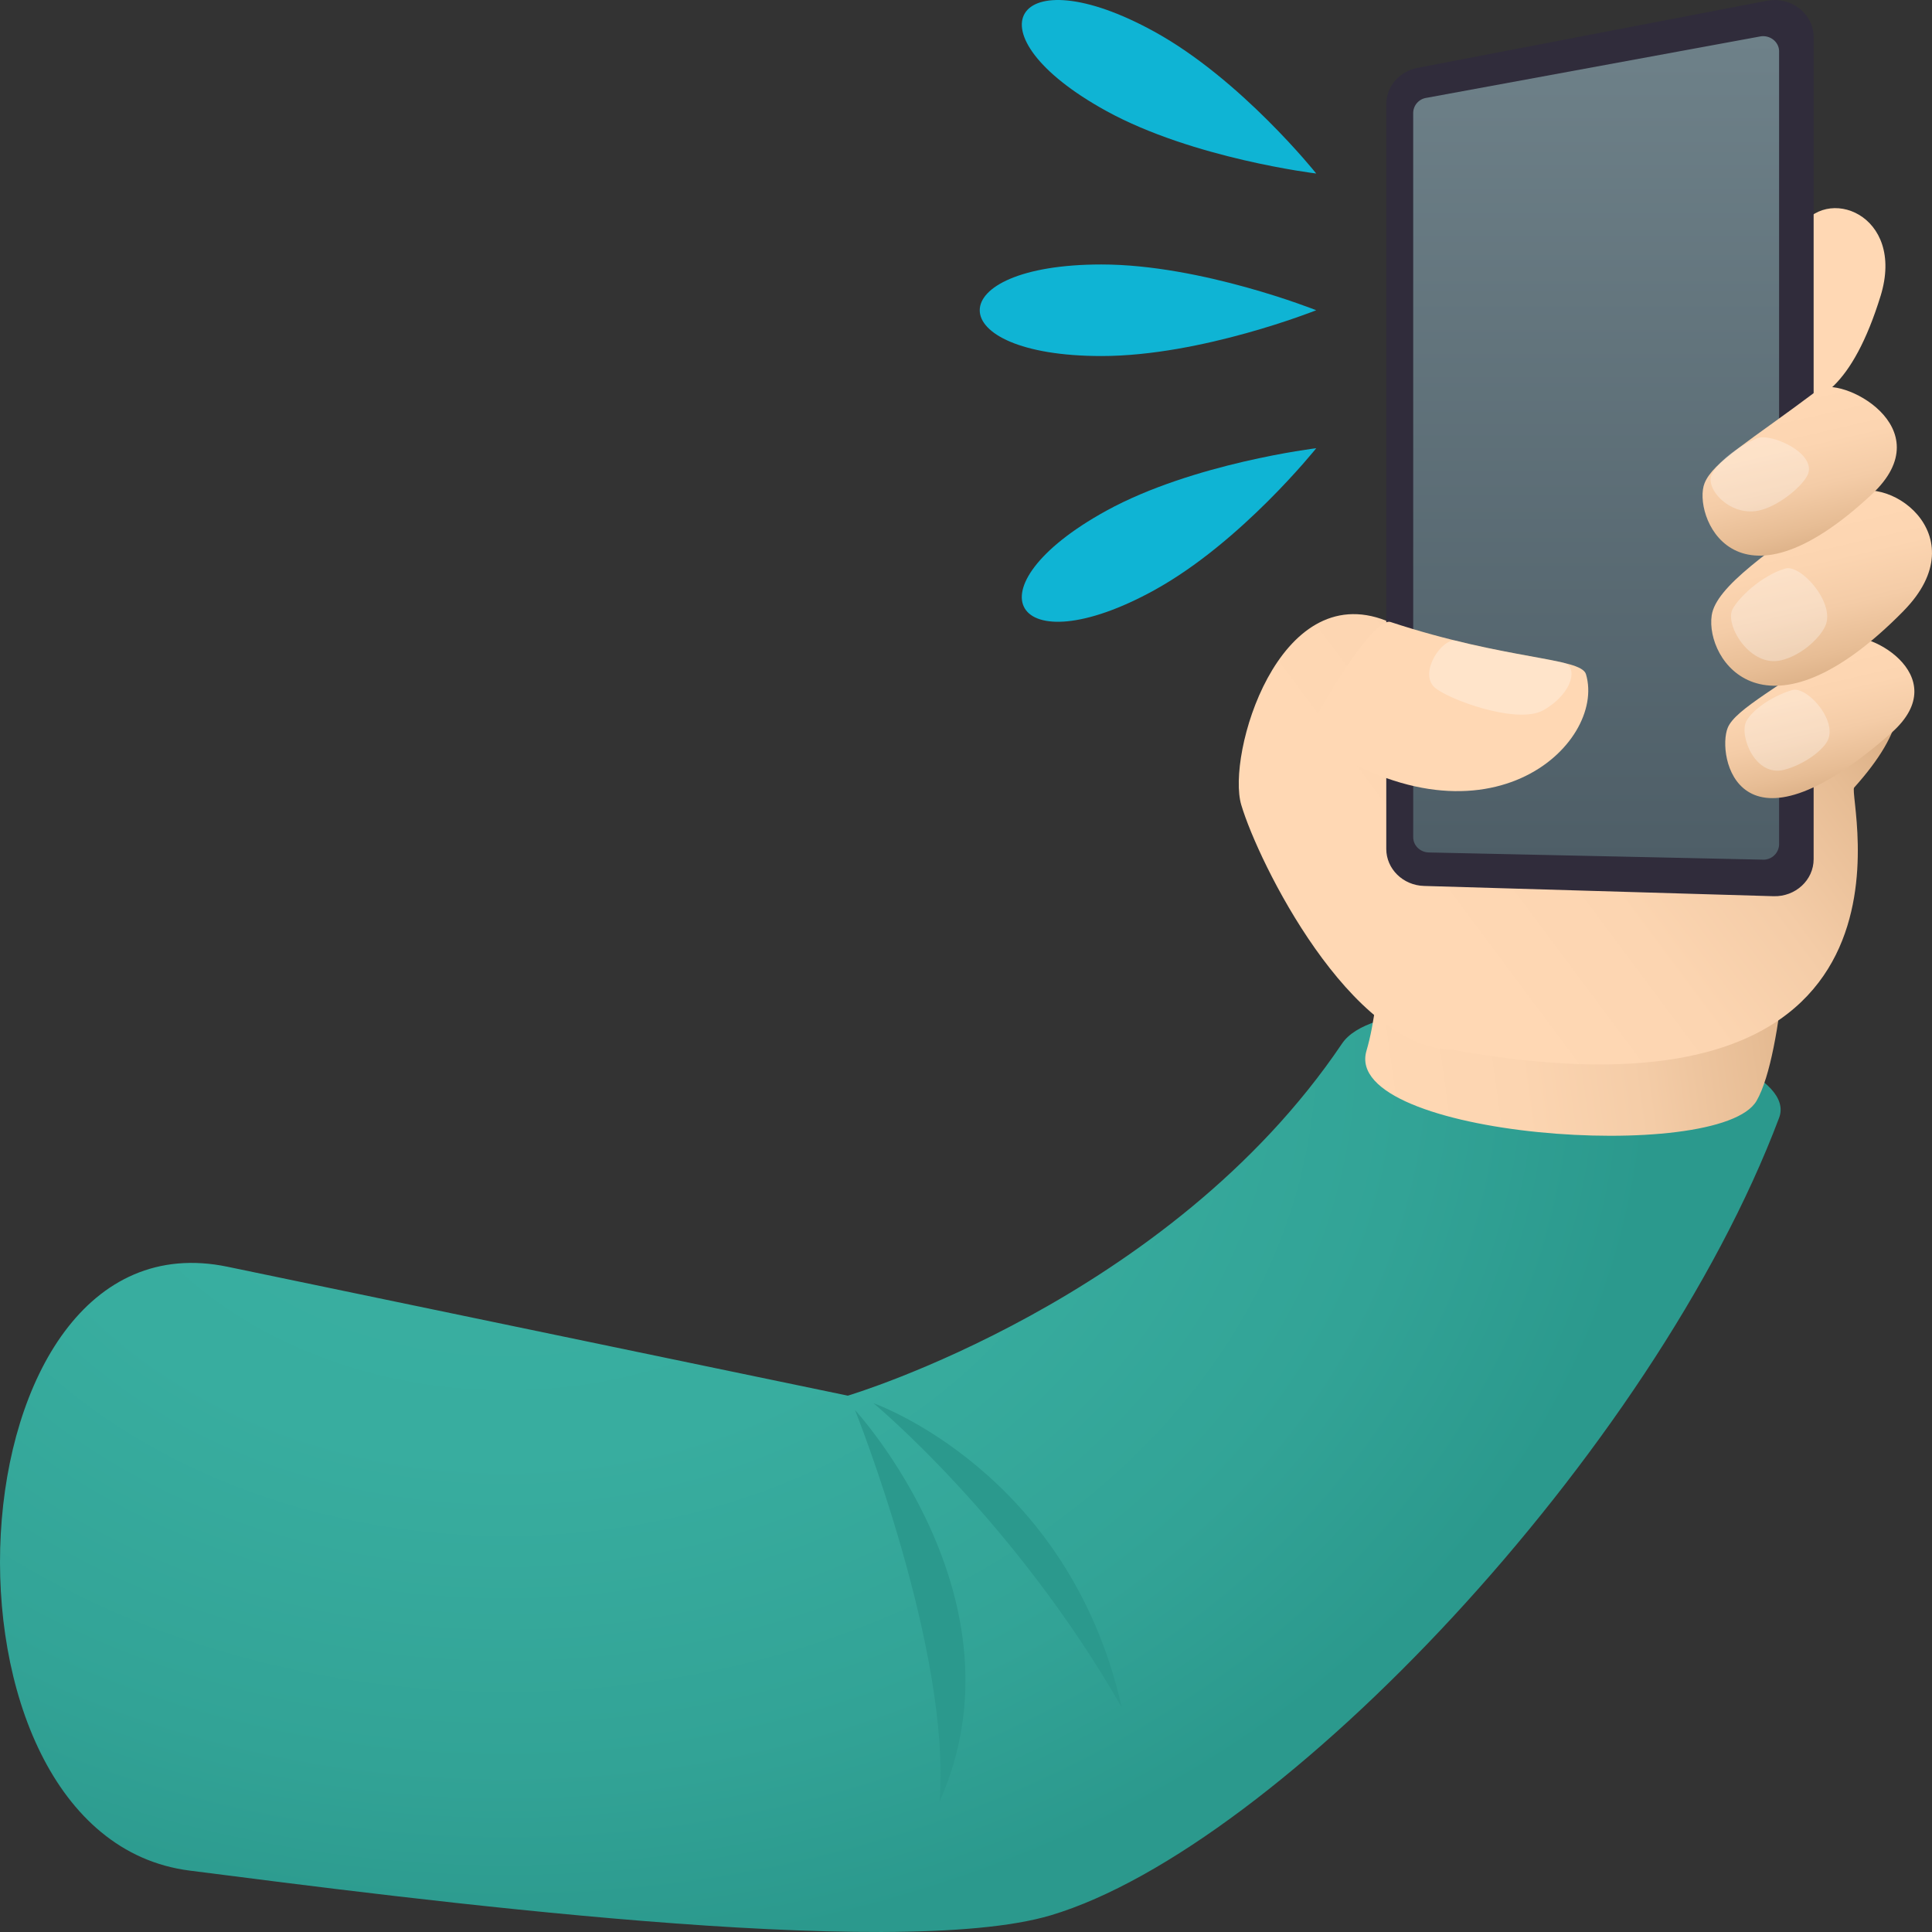 <svg xmlns="http://www.w3.org/2000/svg" xml:space="preserve" style="enable-background:new 0 0 64 64" viewBox="0 0 64 64"><rect x="0" y="0" width="64" height="64" fill="#333333" stroke="none"/><radialGradient id="a" cx="156.666" cy="41.724" r="33.955" gradientTransform="matrix(1.122 0 0 .887 -159.01 -2.174)" gradientUnits="userSpaceOnUse"><stop offset="0" style="stop-color:#3ab0a2"/><stop offset=".447" style="stop-color:#38ad9f"/><stop offset=".79" style="stop-color:#32a396"/><stop offset="1" style="stop-color:#2b998d"/></radialGradient><path d="M44.455 34.572c-5.73 8.5-16.37 11.661-16.37 11.661l-20.547-4.27C-1.775 40.026-2.76 60.808 6.275 61.965c7.358.941 23.352 3.029 28.54 1.48 7.554-2.26 19.947-15.334 24.12-26.415.984-2.606-12.741-5.038-14.48-2.458z" style="fill:url(#a)"/><linearGradient id="b" x1="128.564" x2="142.612" y1="-103.801" y2="-103.801" gradientTransform="matrix(1.043 -.12 .138 .993 -74.621 152.978)" gradientUnits="userSpaceOnUse"><stop offset="0" style="stop-color:#ffd8b4"/><stop offset=".339" style="stop-color:#fcd5b1"/><stop offset=".617" style="stop-color:#f4cca7"/><stop offset=".874" style="stop-color:#e7bd95"/><stop offset="1" style="stop-color:#deb38a"/></linearGradient><path d="M58.189 36.466c-1.223 2.11-13.767 1.207-12.923-1.657.546-1.858.455-4.793.455-4.793l13.595-.587s-.209 5.452-1.127 7.037z" style="fill:url(#b)"/><linearGradient id="c" x1="116.692" x2="102.857" y1="-248.245" y2="-242.176" gradientTransform="rotate(-13.033 1266.964 136.656)" gradientUnits="userSpaceOnUse"><stop offset="0" style="stop-color:#deb38a"/><stop offset=".126" style="stop-color:#e7bd95"/><stop offset=".383" style="stop-color:#f4cca7"/><stop offset=".661" style="stop-color:#fcd5b1"/><stop offset="1" style="stop-color:#ffd8b4"/></linearGradient><path d="M45.922 20.563c-3.582-1.418-5.298 4.447-4.803 6.102.573 1.922 3.613 8.06 7.019 8.114 16.33 2.925 13.043-8.422 13.284-8.69 6.897-7.682-12.63-4.677-15.5-5.526z" style="fill:url(#c)"/><path d="M62.297 9.803c-1.856 6.016-4.904 2.871-4.946 1.92-.03-.666 1.03-1.933 2.254-4.119.847-1.515 3.53-.52 2.692 2.2z" style="fill:#ffd8b4"/><path d="M58.534.025 46.957 2.248c-.602.116-1.035.62-1.035 1.204v24.669c0 .663.554 1.207 1.25 1.227l11.577.34c.727.022 1.33-.533 1.33-1.227V1.23c0-.776-.747-1.358-1.545-1.204z" style="fill:#302c3b"/><linearGradient id="d" x1="52.875" x2="52.875" y1="28.477" y2="1.199" gradientUnits="userSpaceOnUse"><stop offset="0" style="stop-color:#4e5e67"/><stop offset="1" style="stop-color:#6e8189"/></linearGradient><path d="M58.306 1.208 47.244 3.243a.511.511 0 0 0-.43.495l.001 23.997c0 .274.23.498.518.504l11.061.238a.518.518 0 0 0 .541-.504V1.703c0-.316-.303-.555-.63-.495z" style="fill:url(#d)"/><path d="M43.312 24.386c5.869 4.131 9.91.264 9.226-2.05-.166-.561-2.638-.467-6.47-1.73-.637-.211-2.784 3.564-2.756 3.78z" style="fill:#ffd8b4"/><linearGradient id="e" x1="116.812" x2="116.812" y1="-243.134" y2="-247.808" gradientTransform="rotate(-13.033 1266.964 136.656)" gradientUnits="userSpaceOnUse"><stop offset="0" style="stop-color:#deb38a"/><stop offset=".126" style="stop-color:#e7bd95"/><stop offset=".383" style="stop-color:#f4cca7"/><stop offset=".661" style="stop-color:#fcd5b1"/><stop offset="1" style="stop-color:#ffd8b4"/></linearGradient><path d="M62.65 24.281c-5.099 4.49-5.782.723-5.417-.172.256-.632 1.784-1.38 3.843-2.926.6-.453 3.773 1.159 1.574 3.098z" style="fill:url(#e)"/><linearGradient id="f" x1="117.855" x2="117.855" y1="-246.728" y2="-252.453" gradientTransform="rotate(-13.033 1266.964 136.656)" gradientUnits="userSpaceOnUse"><stop offset="0" style="stop-color:#deb38a"/><stop offset=".126" style="stop-color:#e7bd95"/><stop offset=".383" style="stop-color:#f4cca7"/><stop offset=".661" style="stop-color:#fcd5b1"/><stop offset="1" style="stop-color:#ffd8b4"/></linearGradient><path d="M63.06 20.237c-4.557 4.631-6.573 1.63-6.358.149.138-.944 1.862-2.12 4.437-3.93 1.287-.908 4.421 1.239 1.92 3.78z" style="fill:url(#f)"/><linearGradient id="g" x1="118.008" x2="118.008" y1="-251.049" y2="-256.065" gradientTransform="rotate(-13.033 1266.964 136.656)" gradientUnits="userSpaceOnUse"><stop offset="0" style="stop-color:#deb38a"/><stop offset=".126" style="stop-color:#e7bd95"/><stop offset=".383" style="stop-color:#f4cca7"/><stop offset=".661" style="stop-color:#fcd5b1"/><stop offset="1" style="stop-color:#ffd8b4"/></linearGradient><path d="M62.002 16.379c-4.577 4.27-5.943.626-5.535-.376.289-.707 1.46-1.361 3.77-3.096.675-.506 4.167 1.233 1.765 3.472z" style="fill:url(#g)"/><path d="M47.509 22.758c.399.386 2.755 1.27 3.628.763 1.015-.592 1.116-1.46.666-1.564-.567-.133-2.486-.431-3.558-.728-.46-.128-1.244 1.036-.736 1.529zm12.385-7.06c-.131.352-.9 1.028-1.581 1.203-.98.252-1.857-.72-1.602-1.196.184-.343.64-.796 1.475-1.181.444-.206 1.97.471 1.708 1.174zm.672 8.782c-.13.347-.794.849-1.465 1.02-.963.248-1.5-1.144-1.25-1.613.181-.337.777-.803 1.516-1.027.463-.14 1.456.929 1.199 1.62zm-.076-3.806c-.13.384-.76 1.023-1.482 1.198-1.036.25-1.877-1.168-1.619-1.684.186-.372.96-1.125 1.754-1.355.497-.144 1.605 1.077 1.347 1.841z" style="opacity:.3;fill:#fff"/><path d="M36.487 11.794c3.32 0 7.114-1.517 7.114-1.517s-3.794-1.516-7.114-1.516c-5.376 0-5.376 3.033 0 3.033zm1.75 7.756c2.875-1.581 5.365-4.702 5.365-4.702s-4.082.493-6.958 2.073c-4.656 2.563-3.063 5.189 1.593 2.63zM36.646 3.675c2.874 1.58 6.956 2.073 6.956 2.073s-2.488-3.12-5.364-4.7c-4.656-2.562-6.25.066-1.592 2.627z" style="fill:#0fb4d4"/><path d="M28.323 46.71s3.2 7.988 2.8 12.975c2.993-6.697-2.8-12.976-2.8-12.976zm.612-.227s4.663 3.855 8.223 10.074c-1.761-7.82-8.223-10.074-8.223-10.074z" style="fill:#2b998d"/></svg>